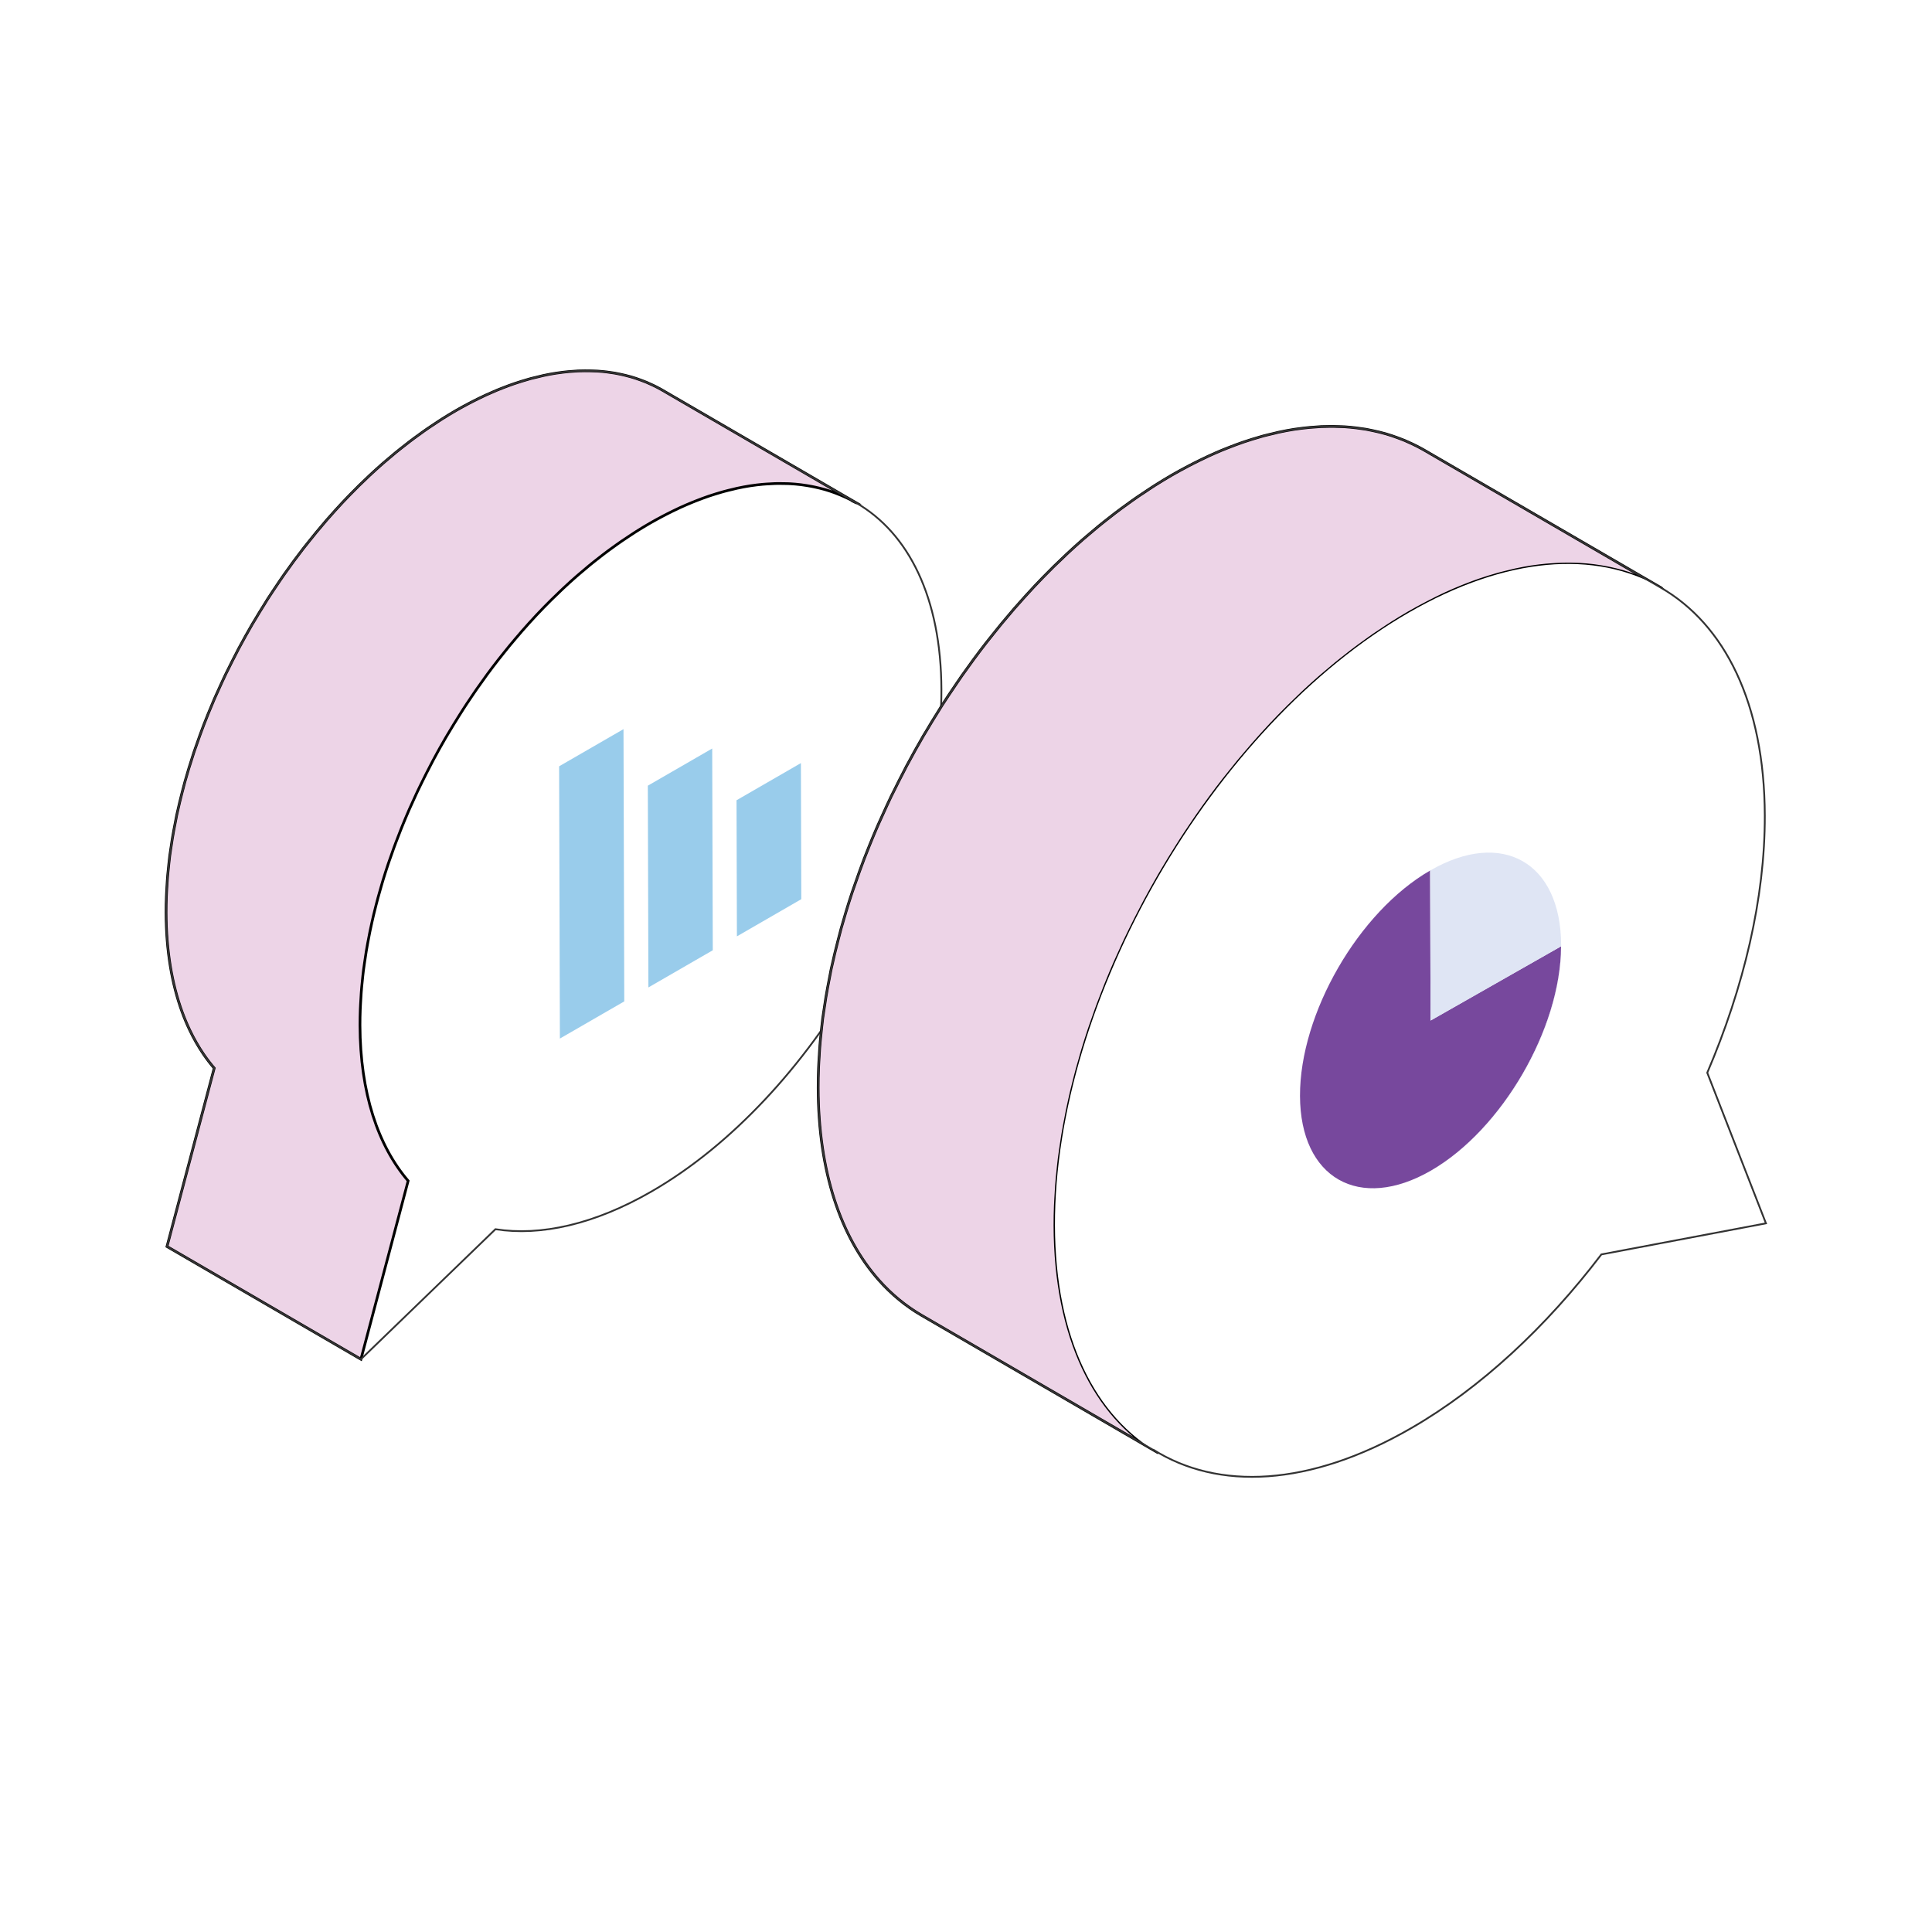 <?xml version="1.0" encoding="utf-8"?>
<!-- Generator: Adobe Illustrator 25.4.1, SVG Export Plug-In . SVG Version: 6.00 Build 0)  -->
<svg version="1.1" id="Layer_1" xmlns="http://www.w3.org/2000/svg" xmlns:xlink="http://www.w3.org/1999/xlink" x="0px" y="0px"
	 viewBox="0 0 1080 1080" style="enable-background:new 0 0 1080 1080;" xml:space="preserve">
<style type="text/css">
	.st0{fill:#FFFFFF;}
	.st1{fill:#EDD4E7;stroke:#000000;stroke-width:1.5;stroke-miterlimit:10;}
	.st2{fill:none;stroke:#333333;stroke-miterlimit:10;}
	.st3{fill:#99CCEB;}
	.st4{fill:#77489D;}
	.st5{fill:#DFE5F4;}
	.st6{fill:none;stroke:#DFE5F4;stroke-miterlimit:10;}
	.st7{fill:#DFE5F4;stroke:#333333;}
	.st8{fill:#FCF5F9;stroke:#000000;stroke-miterlimit:10;}
	.st9{fill:#FFFFFF;stroke:#333333;stroke-miterlimit:10;}
	.st10{fill-rule:evenodd;clip-rule:evenodd;fill:#EFE8EB;stroke:#000000;stroke-miterlimit:10;}
	.st11{fill:#333333;}
	.st12{fill:none;stroke:#DFE5F4;stroke-width:3;stroke-dasharray:6,6;}
	.st13{fill:#FFFFFF;stroke:#383838;}
	.st14{fill:#EDD4E7;stroke:#1E1E1E;}
	.st15{fill:#FFFFFF;stroke:#1E1E1E;}
	.st16{fill:none;stroke:#303030;stroke-miterlimit:10;}
	.st17{fill:#FDBD5F;filter:url(#Adobe_OpacityMaskFilter);}
	.st18{mask:url(#mask0_2_3152_00000052811064502208682330000017207196534220505522_);}
	.st19{fill:none;stroke:#FFFFFF;stroke-width:9;}
	.st20{fill:none;stroke:#333333;}
	.st21{fill-rule:evenodd;clip-rule:evenodd;fill:#77489D;}
	.st22{fill:#FFFFFF;filter:url(#Adobe_OpacityMaskFilter_00000134244584705034367590000018231172993412517017_);}
	.st23{fill-rule:evenodd;clip-rule:evenodd;fill:#010101;}
	.st24{mask:url(#path-14-outside-1_2_3152_00000121971414591794726120000017029139103497395087_);fill:#333333;}
	.st25{fill:none;stroke:#FFFFFF;stroke-width:2;stroke-miterlimit:10;}
	.st26{fill:none;stroke:#FFFFFF;stroke-width:2;}
	.st27{fill:#636BB2;}
	.st28{fill:none;stroke:#010101;stroke-miterlimit:10;}
	.st29{fill:#FFFFFF;stroke:#000000;stroke-miterlimit:10;}
	.st30{fill:none;stroke:#000000;stroke-miterlimit:10;}
	.st31{fill:#E0C8DC;stroke:#282828;stroke-miterlimit:10;}
	.st32{fill-rule:evenodd;clip-rule:evenodd;fill:#EDD4E7;stroke:#000000;stroke-width:1.5;stroke-miterlimit:10;}
	.st33{fill:#FFFFFF;stroke:#282828;stroke-miterlimit:10;}
	.st34{fill:#E0C8DC;}
	.st35{fill:#EDD4E7;}
</style>
<g id="_x34_">
	<path class="st0" d="M363.21,292.54c89.74-51.81,162.74-10.23,163.03,92.91c0.29,103.12-72.24,228.73-161.98,280.54
		c-32.13,18.55-62.06,25.07-87.32,21.14l-75.19,72.68l26.39-99.7c-16.89-19.71-26.81-49.21-26.92-87.01
		C200.94,469.96,273.45,344.36,363.21,292.54z"/>
	<path class="st1" d="M379.28,284.18c0.27-0.13,0.55-0.27,0.82-0.39c2.46-1.13,4.91-2.17,7.34-3.16c0.48-0.2,0.96-0.39,1.44-0.57
		c2.38-0.94,4.74-1.82,7.09-2.63c0.25-0.09,0.49-0.16,0.74-0.24c2.23-0.75,4.45-1.43,6.65-2.06c0.36-0.1,0.72-0.21,1.08-0.31
		c1.77-0.49,3.51-0.9,5.26-1.31c0.79-0.19,1.59-0.41,2.38-0.58c2.48-0.53,4.93-0.99,7.35-1.37c0.09-0.01,0.18-0.02,0.26-0.03
		c2.22-0.34,4.41-0.59,6.59-0.8c0.73-0.07,1.45-0.1,2.17-0.16c1.57-0.11,3.12-0.21,4.66-0.25c0.69-0.02,1.38-0.03,2.07-0.04
		c1.61-0.01,3.21,0.01,4.79,0.07c0.55,0.02,1.11,0.03,1.65,0.06c2.05,0.12,4.08,0.29,6.07,0.54c0.42,0.05,0.84,0.12,1.26,0.18
		c1.63,0.22,3.23,0.49,4.82,0.79c0.54,0.11,1.09,0.21,1.62,0.33c1.82,0.39,3.61,0.82,5.38,1.32c0.12,0.03,0.24,0.06,0.35,0.09
		c1.86,0.54,3.69,1.16,5.49,1.82c0.49,0.18,0.97,0.37,1.45,0.56c1.46,0.57,2.89,1.18,4.31,1.83c0.36,0.17,0.74,0.33,1.1,0.5
		c1.83,0.88,3.62,1.82,5.37,2.83l-0.02-0.01c0.01,0,0.01,0.01,0.02,0.01l-108.4-63c-0.29-0.17-0.59-0.34-0.89-0.51
		c-1.46-0.83-2.96-1.59-4.48-2.32c-0.36-0.18-0.74-0.33-1.11-0.5c-0.85-0.39-1.7-0.8-2.57-1.16c-0.57-0.24-1.16-0.44-1.73-0.67
		c-0.48-0.19-0.96-0.38-1.45-0.56c-1.78-0.65-3.57-1.27-5.4-1.8c-0.03-0.01-0.06-0.01-0.08-0.02c-0.12-0.03-0.24-0.06-0.35-0.09
		c-1.76-0.5-3.56-0.93-5.38-1.32c-0.54-0.12-1.08-0.22-1.62-0.33c-0.56-0.11-1.12-0.24-1.69-0.34c-1.03-0.18-2.08-0.31-3.13-0.45
		c-0.42-0.06-0.83-0.13-1.26-0.18c-1.79-0.22-3.6-0.4-5.43-0.51c-0.21-0.01-0.43-0.01-0.64-0.02c-0.55-0.03-1.1-0.04-1.66-0.06
		c-1.58-0.06-3.18-0.09-4.79-0.07c-0.69,0.01-1.38,0.02-2.07,0.04c-0.54,0.02-1.06,0.01-1.6,0.03c-1.01,0.05-2.04,0.15-3.06,0.22
		c-0.72,0.05-1.44,0.09-2.17,0.16c-2.17,0.2-4.36,0.46-6.58,0.8c-0.09,0.01-0.18,0.02-0.27,0.03c-0.01,0-0.02,0-0.03,0
		c-2.41,0.37-4.86,0.83-7.32,1.36c-0.79,0.17-1.59,0.39-2.38,0.58c-1.53,0.36-3.05,0.7-4.59,1.11c-0.22,0.06-0.44,0.13-0.66,0.19
		c-0.36,0.1-0.72,0.21-1.08,0.31c-2.2,0.63-4.41,1.31-6.64,2.06c-0.25,0.08-0.5,0.16-0.75,0.24c-2.34,0.8-4.7,1.69-7.08,2.62
		c-0.48,0.19-0.96,0.38-1.45,0.58c-0.49,0.2-0.98,0.38-1.48,0.59c-1.94,0.81-3.9,1.67-5.86,2.57c-0.27,0.13-0.55,0.27-0.82,0.39
		c-2.2,1.02-4.41,2.11-6.63,3.24c-0.65,0.33-1.3,0.67-1.95,1.01c-2.49,1.3-4.98,2.65-7.49,4.1c-2.61,1.51-5.21,3.1-7.79,4.73
		c-0.84,0.53-1.67,1.09-2.5,1.63c-1.75,1.14-3.49,2.29-5.23,3.48c-0.96,0.66-1.92,1.34-2.88,2.02c-1.61,1.14-3.2,2.29-4.79,3.47
		c-0.97,0.72-1.94,1.45-2.91,2.19c-1.61,1.23-3.2,2.48-4.79,3.75c-0.9,0.72-1.81,1.44-2.71,2.17c-1.8,1.47-3.58,2.98-5.35,4.51
		c-0.66,0.57-1.32,1.11-1.98,1.69c-2.41,2.12-4.81,4.28-7.17,6.49c-0.5,0.46-0.98,0.95-1.47,1.41c-1.58,1.49-3.16,2.99-4.72,4.52
		c-0.23,0.22-0.45,0.46-0.67,0.69c-2.8,2.78-5.57,5.6-8.3,8.51c-0.14,0.15-0.28,0.32-0.43,0.47c-2.58,2.76-5.12,5.58-7.63,8.45
		c-0.24,0.27-0.49,0.53-0.73,0.8c-0.98,1.13-1.93,2.29-2.9,3.44c-1.03,1.22-2.07,2.42-3.09,3.66c-1.25,1.51-2.48,3.06-3.71,4.6
		c-0.98,1.23-1.97,2.44-2.94,3.68c-0.18,0.23-0.36,0.45-0.54,0.68c-1.86,2.4-3.7,4.83-5.51,7.29c-0.09,0.11-0.17,0.23-0.25,0.35
		c-1.71,2.32-3.4,4.66-5.06,7.03c-0.21,0.3-0.41,0.6-0.62,0.9c-0.53,0.75-1.04,1.51-1.56,2.27c-1.38,2.01-2.74,4.02-4.08,6.06
		c-0.6,0.91-1.2,1.82-1.79,2.73c-0.45,0.69-0.91,1.38-1.36,2.08c-0.38,0.6-0.73,1.22-1.11,1.82c-2.15,3.41-4.25,6.84-6.3,10.31
		c-0.32,0.54-0.67,1.07-0.99,1.61c-0.12,0.21-0.23,0.42-0.34,0.62c-2.32,3.99-4.56,8.02-6.74,12.08c-0.18,0.33-0.37,0.65-0.54,0.98
		c-0.35,0.67-0.67,1.35-1.02,2.01c-1.7,3.24-3.35,6.51-4.96,9.79c-0.33,0.68-0.7,1.34-1.02,2.02c-0.32,0.68-0.64,1.36-0.96,2.04
		c-0.39,0.83-0.79,1.66-1.17,2.5c-1.15,2.45-2.27,4.92-3.36,7.39c-0.24,0.53-0.48,1.07-0.72,1.6c-0.08,0.19-0.17,0.38-0.26,0.57
		c-1.2,2.77-2.36,5.55-3.48,8.34c-0.31,0.76-0.6,1.53-0.91,2.29c-0.52,1.32-1.06,2.63-1.57,3.96c-0.37,0.97-0.72,1.94-1.09,2.92
		c-0.36,0.95-0.71,1.9-1.06,2.86c-0.93,2.55-1.83,5.1-2.7,7.66c-0.17,0.51-0.35,1.01-0.53,1.52c-0.04,0.13-0.09,0.25-0.13,0.37
		c-0.99,2.98-1.93,5.97-2.84,8.95c-0.26,0.84-0.49,1.68-0.74,2.53c-0.5,1.69-1.01,3.39-1.48,5.08c-0.15,0.55-0.28,1.09-0.43,1.64
		c-0.38,1.4-0.74,2.8-1.1,4.2c-0.48,1.86-0.95,3.72-1.39,5.58c-0.34,1.42-0.66,2.84-0.98,4.26c-0.22,0.99-0.47,1.98-0.68,2.97
		c-0.15,0.71-0.26,1.4-0.4,2.11c-0.44,2.13-0.84,4.25-1.23,6.38c-0.26,1.47-0.54,2.94-0.78,4.41c-0.36,2.19-0.68,4.38-0.99,6.56
		c-0.15,1.03-0.33,2.06-0.46,3.08c-0.06,0.43-0.1,0.86-0.15,1.3c-0.13,1.01-0.23,2.01-0.34,3.01c-0.24,2.08-0.45,4.16-0.63,6.23
		c-0.1,1.08-0.19,2.15-0.26,3.23c-0.16,2.1-0.28,4.19-0.38,6.27c-0.05,0.95-0.1,1.9-0.14,2.85c-0.11,2.99-0.18,5.97-0.17,8.92
		c0.06,21.26,3.23,39.9,8.99,55.65c1.28,3.5,2.69,6.85,4.22,10.06c2.3,4.82,4.87,9.3,7.7,13.46c1.89,2.77,3.89,5.38,6,7.85
		l-26.39,99.7l108.41,63l26.39-99.7c-16.89-19.71-26.81-49.21-26.92-87.01c-0.01-2.95,0.06-5.94,0.17-8.93
		c0.03-0.94,0.09-1.89,0.14-2.83c0.1-2.09,0.23-4.18,0.38-6.28c0.08-1.07,0.17-2.14,0.26-3.22c0.19-2.07,0.4-4.16,0.63-6.24
		c0.11-1,0.22-2,0.34-3c0.18-1.46,0.41-2.92,0.62-4.39c0.31-2.18,0.63-4.36,0.99-6.55c0.24-1.47,0.51-2.95,0.78-4.43
		c0.39-2.12,0.79-4.24,1.23-6.36c0.35-1.69,0.71-3.39,1.09-5.08c0.31-1.42,0.64-2.84,0.97-4.26c0.44-1.86,0.91-3.72,1.39-5.58
		c0.36-1.4,0.72-2.8,1.1-4.2c0.61-2.24,1.25-4.47,1.9-6.7c0.25-0.85,0.49-1.7,0.74-2.54c0.94-3.11,1.93-6.22,2.97-9.33
		c0.17-0.5,0.35-1,0.52-1.5c0.87-2.56,1.77-5.13,2.71-7.68c0.35-0.95,0.71-1.9,1.06-2.86c0.86-2.3,1.75-4.59,2.66-6.88
		c0.3-0.76,0.6-1.52,0.9-2.27c1.21-2.98,2.45-5.96,3.74-8.92c0.24-0.54,0.48-1.07,0.72-1.61c1.09-2.47,2.21-4.94,3.36-7.39
		c0.38-0.83,0.78-1.66,1.17-2.49c0.65-1.36,1.32-2.71,1.98-4.07c1.6-3.28,3.25-6.53,4.95-9.77c0.52-1,1.04-2.01,1.57-3.01
		c2.17-4.06,4.41-8.09,6.73-12.07c0.44-0.76,0.9-1.5,1.34-2.25c2.04-3.47,4.15-6.9,6.29-10.3c0.82-1.3,1.64-2.61,2.47-3.9
		c0.59-0.91,1.19-1.82,1.78-2.72c1.34-2.04,2.71-4.07,4.09-6.08c0.52-0.75,1.03-1.51,1.55-2.26c1.87-2.69,3.77-5.35,5.7-7.98
		c0.08-0.1,0.15-0.2,0.22-0.3c1.98-2.69,4-5.34,6.05-7.97c0.97-1.25,1.96-2.46,2.94-3.69c1.23-1.54,2.46-3.08,3.71-4.6
		c1.02-1.23,2.05-2.43,3.08-3.65c1.21-1.42,2.41-2.85,3.64-4.25c2.51-2.87,5.05-5.68,7.63-8.44c0.15-0.16,0.28-0.32,0.43-0.47
		c2.72-2.9,5.49-5.73,8.29-8.5c1.79-1.77,3.59-3.51,5.4-5.22c0.49-0.46,0.97-0.94,1.47-1.4c2.37-2.22,4.76-4.38,7.18-6.5
		c0.65-0.57,1.31-1.11,1.96-1.67c1.78-1.53,3.56-3.05,5.36-4.52c0.89-0.74,1.8-1.44,2.7-2.17c1.59-1.27,3.19-2.53,4.8-3.75
		c0.97-0.74,1.93-1.46,2.9-2.19c1.59-1.18,3.19-2.34,4.8-3.47c0.96-0.68,1.92-1.36,2.89-2.02c1.73-1.19,3.48-2.34,5.23-3.48
		c0.83-0.54,1.66-1.1,2.5-1.63c2.58-1.63,5.18-3.22,7.8-4.73c2.51-1.45,5.01-2.8,7.49-4.11c0.65-0.34,1.3-0.68,1.95-1.01
		C374.87,286.29,377.08,285.2,379.28,284.18z"/>
	<path class="st2" d="M478.84,281.22c-0.09-0.06-0.2-0.1-0.29-0.15c29.34,16.88,47.55,52.98,47.7,104.39
		c0.29,103.12-72.24,228.73-161.98,280.54c-32.13,18.55-62.06,25.07-87.32,21.14l-75.19,72.68l-108.4-63l26.39-99.7
		c-2.11-2.46-4.11-5.08-6-7.85c-2.83-4.15-5.41-8.64-7.7-13.46c-1.53-3.21-2.94-6.57-4.22-10.06c-5.76-15.75-8.93-34.38-8.99-55.65
		c-0.01-2.95,0.06-5.93,0.17-8.92c0.03-0.94,0.09-1.89,0.14-2.85c0.1-2.08,0.23-4.17,0.38-6.27c0.08-1.07,0.17-2.15,0.26-3.23
		c0.18-2.07,0.39-4.15,0.63-6.23c0.11-1,0.22-2,0.34-3.01c0.05-0.43,0.09-0.86,0.15-1.3c0.13-1.02,0.32-2.06,0.46-3.08
		c0.31-2.19,0.63-4.37,0.99-6.56c0.25-1.47,0.51-2.94,0.78-4.41c0.39-2.12,0.79-4.25,1.23-6.38c0.15-0.7,0.26-1.4,0.41-2.11
		c0.21-0.99,0.46-1.98,0.68-2.97c0.32-1.42,0.64-2.84,0.98-4.26c0.44-1.86,0.91-3.72,1.39-5.58c0.36-1.4,0.72-2.8,1.1-4.2
		c0.15-0.55,0.27-1.09,0.43-1.64c0.47-1.69,0.98-3.39,1.48-5.08c0.25-0.84,0.48-1.69,0.74-2.53c0.9-2.98,1.84-5.97,2.84-8.95
		c0.04-0.13,0.09-0.25,0.13-0.37c0.17-0.51,0.35-1.01,0.53-1.52c0.87-2.56,1.77-5.11,2.7-7.66c0.35-0.95,0.71-1.9,1.06-2.86
		c0.36-0.97,0.71-1.95,1.08-2.92c0.51-1.32,1.04-2.64,1.57-3.96c0.3-0.76,0.6-1.53,0.9-2.29c1.13-2.79,2.29-5.56,3.49-8.34
		c0.08-0.19,0.17-0.38,0.26-0.57c0.23-0.54,0.48-1.07,0.72-1.6c1.09-2.47,2.21-4.94,3.36-7.39c0.39-0.83,0.78-1.67,1.17-2.5
		c0.32-0.68,0.63-1.36,0.96-2.04c0.33-0.68,0.69-1.34,1.02-2.02c1.6-3.28,3.26-6.55,4.96-9.79c0.35-0.67,0.67-1.35,1.02-2.01
		c0.18-0.33,0.37-0.65,0.54-0.98c2.18-4.06,4.42-8.1,6.74-12.08c0.12-0.21,0.23-0.42,0.34-0.62c0.32-0.55,0.67-1.07,0.99-1.61
		c2.05-3.47,4.15-6.91,6.3-10.31c0.38-0.6,0.73-1.22,1.11-1.82c0.45-0.7,0.91-1.38,1.36-2.08c0.59-0.91,1.19-1.83,1.79-2.73
		c1.34-2.03,2.7-4.05,4.08-6.06c0.52-0.76,1.03-1.52,1.56-2.27c0.21-0.3,0.41-0.61,0.62-0.9c1.66-2.37,3.35-4.7,5.05-7.03
		c0.09-0.12,0.17-0.24,0.25-0.35c1.81-2.46,3.65-4.89,5.51-7.29c0.18-0.23,0.36-0.45,0.54-0.68c0.97-1.24,1.96-2.46,2.94-3.68
		c1.23-1.54,2.46-3.08,3.71-4.6c1.02-1.24,2.06-2.44,3.09-3.66c0.97-1.14,1.92-2.31,2.9-3.44c0.24-0.27,0.49-0.53,0.73-0.8
		c2.51-2.87,5.05-5.69,7.63-8.45c0.14-0.15,0.28-0.32,0.43-0.47c2.72-2.9,5.5-5.73,8.29-8.51c0.23-0.23,0.45-0.47,0.67-0.69
		c1.56-1.54,3.14-3.03,4.72-4.52c0.49-0.47,0.98-0.95,1.47-1.41c2.37-2.21,4.76-4.37,7.17-6.49c0.66-0.57,1.32-1.12,1.98-1.69
		c1.77-1.53,3.55-3.04,5.35-4.51c0.9-0.74,1.81-1.45,2.71-2.17c1.59-1.27,3.18-2.52,4.79-3.75c0.97-0.74,1.94-1.47,2.91-2.19
		c1.59-1.18,3.19-2.33,4.8-3.47c0.96-0.68,1.92-1.36,2.88-2.02c1.74-1.19,3.48-2.34,5.23-3.48c0.83-0.54,1.66-1.1,2.5-1.63
		c2.58-1.63,5.18-3.22,7.79-4.73c2.51-1.45,5.01-2.8,7.49-4.1c0.65-0.34,1.31-0.68,1.95-1.01c2.22-1.14,4.43-2.22,6.62-3.24
		c0.27-0.13,0.55-0.27,0.83-0.39c1.96-0.9,3.92-1.76,5.86-2.57c0.49-0.21,0.98-0.39,1.48-0.59c0.48-0.2,0.97-0.39,1.45-0.58
		c2.38-0.94,4.74-1.82,7.08-2.62c0.25-0.09,0.5-0.16,0.75-0.24c2.23-0.75,4.45-1.43,6.64-2.06c0.36-0.1,0.73-0.21,1.08-0.31
		c0.22-0.06,0.44-0.13,0.65-0.19c1.55-0.42,3.07-0.76,4.59-1.11c0.79-0.19,1.6-0.41,2.38-0.58c2.46-0.53,4.91-0.99,7.32-1.36
		c0.01,0,0.02,0,0.03,0c0.09-0.01,0.18-0.02,0.27-0.03c2.22-0.34,4.41-0.59,6.58-0.8c0.73-0.07,1.45-0.1,2.17-0.16
		c1.02-0.07,2.05-0.18,3.06-0.22c0.54-0.02,1.07-0.01,1.6-0.03c0.69-0.02,1.38-0.03,2.07-0.04c1.61-0.01,3.21,0.01,4.79,0.07
		c0.55,0.02,1.11,0.03,1.66,0.06c0.21,0.01,0.43,0.01,0.64,0.02c1.84,0.12,3.64,0.29,5.43,0.51c0.42,0.05,0.83,0.12,1.26,0.18
		c1.05,0.14,2.1,0.27,3.13,0.45c0.57,0.1,1.12,0.23,1.69,0.34c0.54,0.11,1.08,0.21,1.62,0.33c1.82,0.39,3.61,0.82,5.38,1.32
		c0.12,0.03,0.24,0.06,0.35,0.09c0.03,0.01,0.06,0.01,0.08,0.02c1.84,0.53,3.63,1.15,5.4,1.8c0.49,0.18,0.97,0.37,1.45,0.56
		c0.58,0.23,1.16,0.43,1.73,0.67c0.87,0.36,1.71,0.77,2.57,1.16c0.37,0.17,0.74,0.33,1.11,0.5c1.52,0.73,3.02,1.5,4.48,2.32
		c0.3,0.17,0.59,0.34,0.89,0.51L478.84,281.22z M478.84,281.22l-0.02-0.01C478.82,281.21,478.83,281.22,478.84,281.22z"/>
	<path class="st1" d="M807.1,332.25c0.33-0.16,0.67-0.32,1-0.48c3.01-1.38,6-2.66,8.97-3.86c0.59-0.24,1.17-0.47,1.75-0.7
		c2.91-1.15,5.8-2.23,8.67-3.21c0.29-0.1,0.58-0.19,0.87-0.28c2.74-0.92,5.45-1.76,8.14-2.52c0.44-0.13,0.88-0.26,1.32-0.38
		c2.16-0.6,4.28-1.1,6.41-1.6c0.97-0.23,1.95-0.5,2.91-0.71c3.02-0.65,6.02-1.21,8.98-1.67c0.11-0.02,0.21-0.02,0.32-0.04
		c2.71-0.41,5.39-0.73,8.05-0.97c0.89-0.08,1.76-0.13,2.64-0.19c1.91-0.14,3.82-0.26,5.71-0.31c0.84-0.03,1.68-0.04,2.52-0.05
		c1.97-0.02,3.92,0.01,5.85,0.09c0.67,0.03,1.35,0.03,2.02,0.07c2.5,0.14,4.98,0.36,7.41,0.66c0.51,0.06,1.01,0.15,1.53,0.22
		c1.99,0.27,3.95,0.6,5.89,0.97c0.66,0.13,1.32,0.26,1.97,0.4c2.22,0.48,4.42,1,6.57,1.62c0.14,0.04,0.29,0.07,0.43,0.11
		c2.28,0.66,4.5,1.42,6.7,2.23c0.59,0.22,1.18,0.45,1.77,0.68c1.78,0.7,3.53,1.44,5.25,2.24c0.45,0.21,0.9,0.4,1.35,0.61
		c2.23,1.07,4.42,2.21,6.56,3.45l-0.01-0.01c0,0,0.01,0,0.01,0.01L796.3,251.72c-0.36-0.21-0.72-0.42-1.09-0.62
		c-1.79-1.01-3.62-1.94-5.47-2.83c-0.45-0.21-0.9-0.41-1.35-0.61c-1.04-0.48-2.07-0.98-3.13-1.42c-0.7-0.29-1.41-0.54-2.12-0.82
		c-0.59-0.23-1.17-0.46-1.77-0.68c-2.17-0.8-4.36-1.55-6.59-2.2c-0.03-0.01-0.07-0.02-0.1-0.03c-0.14-0.04-0.29-0.07-0.43-0.11
		c-2.15-0.61-4.35-1.14-6.57-1.61c-0.66-0.14-1.31-0.27-1.97-0.4c-0.69-0.13-1.37-0.3-2.06-0.42c-1.26-0.22-2.55-0.38-3.83-0.55
		c-0.51-0.07-1.01-0.16-1.53-0.22c-2.19-0.27-4.39-0.48-6.63-0.63c-0.26-0.02-0.52-0.01-0.78-0.03c-0.67-0.04-1.35-0.05-2.02-0.07
		c-1.93-0.08-3.88-0.11-5.85-0.09c-0.84,0.01-1.68,0.02-2.52,0.05c-0.65,0.02-1.3,0.01-1.95,0.04c-1.24,0.06-2.5,0.18-3.75,0.27
		c-0.88,0.06-1.76,0.11-2.65,0.19c-2.65,0.25-5.33,0.56-8.05,0.97c-0.11,0.02-0.21,0.02-0.32,0.04c-0.01,0-0.02,0-0.03,0
		c-2.95,0.45-5.93,1.01-8.94,1.66c-0.96,0.21-1.94,0.48-2.91,0.71c-1.86,0.44-3.72,0.85-5.61,1.36c-0.27,0.07-0.54,0.16-0.8,0.23
		c-0.44,0.12-0.88,0.26-1.31,0.38c-2.69,0.77-5.4,1.6-8.14,2.52c-0.29,0.1-0.59,0.19-0.88,0.29c-2.87,0.98-5.75,2.06-8.66,3.21
		c-0.58,0.23-1.17,0.46-1.76,0.7c-0.6,0.24-1.2,0.47-1.81,0.72c-2.37,0.99-4.76,2.04-7.16,3.14c-0.33,0.15-0.67,0.33-1.01,0.48
		c-2.68,1.25-5.38,2.57-8.09,3.96c-0.79,0.41-1.59,0.82-2.38,1.23c-3.03,1.59-6.08,3.24-9.15,5.01c-3.19,1.84-6.36,3.78-9.52,5.77
		c-1.02,0.64-2.03,1.33-3.05,1.99c-2.14,1.39-4.27,2.8-6.39,4.25c-1.17,0.8-2.33,1.63-3.5,2.45c-1.97,1.39-3.93,2.81-5.88,4.25
		c-1.18,0.88-2.36,1.76-3.54,2.66c-1.96,1.5-3.92,3.04-5.86,4.59c-1.1,0.88-2.2,1.74-3.29,2.64c-2.2,1.81-4.39,3.66-6.56,5.53
		c-0.79,0.68-1.6,1.34-2.39,2.04c-2.95,2.58-5.87,5.22-8.76,7.93c-0.61,0.57-1.2,1.16-1.8,1.73c-1.93,1.83-3.86,3.65-5.76,5.52
		c-0.28,0.27-0.55,0.57-0.83,0.85c-3.42,3.39-6.8,6.84-10.12,10.38c-0.18,0.19-0.35,0.39-0.53,0.59c-3.14,3.37-6.24,6.8-9.3,10.3
		c-0.29,0.33-0.6,0.65-0.89,0.98c-1.2,1.38-2.37,2.8-3.55,4.2c-1.26,1.49-2.53,2.96-3.78,4.47c-1.53,1.85-3.02,3.73-4.52,5.61
		c-1.2,1.5-2.41,2.98-3.59,4.5c-0.22,0.28-0.44,0.55-0.66,0.83c-2.27,2.93-4.51,5.9-6.73,8.9c-0.09,0.13-0.18,0.26-0.28,0.38
		c-2.09,2.85-4.16,5.72-6.2,8.62c-0.26,0.36-0.5,0.73-0.75,1.09c-0.64,0.92-1.27,1.86-1.91,2.79c-1.68,2.45-3.35,4.91-4.99,7.39
		c-0.73,1.11-1.46,2.22-2.18,3.33c-0.55,0.85-1.12,1.69-1.66,2.54c-0.46,0.73-0.89,1.48-1.35,2.21c-2.63,4.16-5.2,8.36-7.7,12.61
		c-0.39,0.66-0.81,1.3-1.2,1.96c-0.14,0.25-0.27,0.51-0.42,0.76c-2.83,4.87-5.57,9.79-8.22,14.76c-0.22,0.4-0.45,0.79-0.67,1.2
		c-0.43,0.81-0.82,1.65-1.25,2.46c-2.07,3.96-4.09,7.94-6.05,11.94c-0.41,0.83-0.85,1.64-1.25,2.47c-0.4,0.83-0.78,1.66-1.17,2.49
		c-0.48,1.01-0.95,2.02-1.42,3.03c-1.4,3-2.77,6.01-4.1,9.02c-0.29,0.66-0.59,1.31-0.88,1.97c-0.1,0.24-0.21,0.47-0.31,0.71
		c-1.47,3.38-2.88,6.78-4.26,10.18c-0.37,0.92-0.73,1.84-1.09,2.75c-0.65,1.62-1.31,3.24-1.93,4.87c-0.45,1.18-0.87,2.37-1.32,3.56
		c-0.43,1.16-0.87,2.32-1.29,3.48c-1.14,3.12-2.24,6.24-3.3,9.37c-0.21,0.62-0.43,1.23-0.64,1.85c-0.06,0.16-0.11,0.31-0.17,0.47
		c-1.21,3.64-2.36,7.28-3.46,10.92c-0.31,1.03-0.6,2.06-0.9,3.09c-0.61,2.07-1.24,4.14-1.81,6.21c-0.19,0.66-0.34,1.32-0.52,1.99
		c-0.46,1.71-0.9,3.42-1.34,5.13c-0.58,2.27-1.16,4.54-1.7,6.81c-0.41,1.74-0.8,3.47-1.19,5.2c-0.27,1.21-0.58,2.42-0.83,3.63
		c-0.18,0.86-0.32,1.72-0.5,2.57c-0.53,2.59-1.02,5.18-1.49,7.76c-0.33,1.81-0.66,3.61-0.96,5.41c-0.44,2.67-0.83,5.32-1.21,7.98
		c-0.18,1.26-0.41,2.53-0.57,3.79c-0.07,0.53-0.12,1.06-0.18,1.59c-0.15,1.22-0.28,2.42-0.41,3.64c-0.29,2.55-0.55,5.1-0.78,7.64
		c-0.12,1.31-0.22,2.62-0.32,3.92c-0.19,2.57-0.34,5.13-0.47,7.69c-0.06,1.15-0.13,2.3-0.17,3.44c-0.13,3.65-0.22,7.29-0.21,10.9
		c0.13,46.9,12.59,83.38,33.83,107.42c7.08,8.01,15.14,14.64,24.04,19.81l132.35,76.91c-35.61-20.69-57.69-64.69-57.87-127.23
		c-0.01-3.61,0.07-7.25,0.21-10.9c0.04-1.15,0.11-2.3,0.17-3.44c0.12-2.55,0.27-5.11,0.47-7.69c0.1-1.31,0.21-2.61,0.32-3.93
		c0.23-2.54,0.49-5.08,0.78-7.63c0.14-1.22,0.26-2.43,0.41-3.65c0.23-1.78,0.5-3.57,0.75-5.36c0.38-2.66,0.77-5.33,1.21-8
		c0.3-1.8,0.63-3.6,0.96-5.4c0.47-2.58,0.96-5.17,1.49-7.76c0.43-2.07,0.87-4.14,1.33-6.21c0.38-1.73,0.78-3.46,1.19-5.19
		c0.54-2.27,1.11-4.54,1.7-6.81c0.44-1.71,0.87-3.42,1.34-5.13c0.75-2.74,1.53-5.48,2.34-8.22c0.3-1.02,0.58-2.04,0.89-3.06
		c1.15-3.8,2.36-7.6,3.63-11.39c0.21-0.63,0.44-1.26,0.65-1.88c1.06-3.12,2.15-6.23,3.29-9.34c0.42-1.16,0.86-2.32,1.29-3.47
		c1.05-2.82,2.14-5.63,3.25-8.43c0.36-0.92,0.72-1.84,1.09-2.75c1.47-3.64,3-7.27,4.57-10.89c0.29-0.66,0.59-1.31,0.88-1.97
		c1.33-3.02,2.7-6.03,4.1-9.03c0.47-1.01,0.94-2.01,1.42-3.02c0.79-1.66,1.62-3.31,2.42-4.97c1.96-4,3.98-7.99,6.06-11.94
		c0.64-1.21,1.26-2.43,1.91-3.65c2.66-4.96,5.4-9.89,8.22-14.76c0.53-0.91,1.09-1.82,1.62-2.73c2.5-4.24,5.07-8.44,7.7-12.6
		c1-1.59,1.99-3.18,3.02-4.76c0.72-1.12,1.45-2.23,2.18-3.33c1.64-2.49,3.31-4.96,4.99-7.41c0.64-0.92,1.26-1.85,1.9-2.77
		c2.28-3.27,4.6-6.52,6.96-9.72c0.09-0.13,0.18-0.26,0.27-0.38c2.42-3.29,4.89-6.52,7.39-9.73c1.19-1.52,2.4-3.01,3.6-4.51
		c1.5-1.88,3-3.77,4.52-5.61c1.24-1.5,2.51-2.97,3.76-4.45c1.48-1.74,2.95-3.48,4.45-5.19c3.07-3.5,6.17-6.95,9.33-10.32
		c0.17-0.18,0.33-0.37,0.51-0.56c3.33-3.54,6.71-7,10.13-10.38c2.17-2.15,4.37-4.27,6.58-6.36c0.61-0.57,1.2-1.17,1.81-1.73
		c2.89-2.7,5.81-5.34,8.76-7.92c0.79-0.7,1.6-1.36,2.4-2.05c2.17-1.87,4.35-3.72,6.55-5.52c1.09-0.89,2.19-1.76,3.29-2.64
		c1.94-1.55,3.9-3.09,5.86-4.59c1.18-0.9,2.36-1.78,3.54-2.66c1.95-1.44,3.91-2.86,5.87-4.25c1.17-0.82,2.33-1.65,3.5-2.46
		c2.12-1.45,4.26-2.86,6.4-4.25c1.01-0.66,2.02-1.34,3.04-1.98c3.16-1.99,6.33-3.93,9.52-5.77c3.07-1.77,6.11-3.42,9.15-5.01
		c0.8-0.42,1.59-0.83,2.39-1.24C801.72,334.83,804.42,333.5,807.1,332.25z"/>
	<path class="st0" d="M787.48,342.46c109.58-63.27,198.7-12.48,199.05,113.43c0.13,46.16-11.74,96.01-32.16,143.78l32.8,84.19
		l-92,17.38c-30.71,40.34-67.2,74.54-106.41,97.17C679.2,861.66,590.07,810.89,589.72,685
		C589.36,559.07,677.91,405.72,787.48,342.46z"/>
	<path class="st2" d="M954.37,599.67c20.42-47.76,32.29-97.62,32.16-143.77c-0.18-62.76-22.41-106.84-58.23-127.45
		c0.11,0.07,0.24,0.12,0.35,0.19L796.3,251.72c-0.36-0.21-0.72-0.42-1.09-0.62c-1.79-1.01-3.62-1.94-5.47-2.83
		c-0.45-0.21-0.9-0.41-1.35-0.61c-1.04-0.48-2.07-0.98-3.13-1.42c-0.7-0.29-1.41-0.54-2.12-0.82c-0.59-0.23-1.17-0.46-1.77-0.68
		c-2.17-0.8-4.36-1.55-6.59-2.2c-0.03-0.01-0.07-0.02-0.1-0.03c-0.14-0.04-0.29-0.07-0.43-0.11c-2.15-0.61-4.35-1.14-6.57-1.61
		c-0.66-0.14-1.31-0.27-1.97-0.4c-0.69-0.13-1.37-0.3-2.06-0.42c-1.26-0.22-2.55-0.38-3.83-0.55c-0.51-0.07-1.01-0.16-1.53-0.22
		c-2.19-0.27-4.39-0.48-6.63-0.63c-0.26-0.02-0.52-0.01-0.78-0.03c-0.67-0.04-1.35-0.05-2.02-0.07c-1.93-0.08-3.88-0.11-5.85-0.09
		c-0.84,0.01-1.68,0.02-2.52,0.05c-0.65,0.02-1.3,0.01-1.95,0.04c-1.24,0.06-2.5,0.18-3.75,0.27c-0.88,0.06-1.76,0.11-2.65,0.19
		c-2.65,0.25-5.33,0.56-8.05,0.97c-0.11,0.02-0.21,0.02-0.32,0.04c-0.01,0-0.02,0-0.03,0c-2.95,0.45-5.93,1.01-8.94,1.66
		c-0.96,0.21-1.94,0.48-2.91,0.71c-1.86,0.44-3.72,0.85-5.61,1.36c-0.27,0.07-0.54,0.16-0.8,0.23c-0.44,0.12-0.88,0.26-1.31,0.38
		c-2.69,0.77-5.41,1.6-8.14,2.52c-0.29,0.1-0.59,0.19-0.88,0.29c-2.87,0.98-5.75,2.06-8.66,3.21c-0.58,0.23-1.17,0.46-1.76,0.7
		c-0.6,0.24-1.2,0.47-1.81,0.72c-2.37,0.99-4.76,2.04-7.16,3.14c-0.33,0.15-0.67,0.33-1.01,0.48c-2.68,1.25-5.38,2.57-8.09,3.96
		c-0.79,0.41-1.59,0.82-2.38,1.23c-3.03,1.59-6.08,3.24-9.15,5.01c-3.19,1.84-6.36,3.78-9.52,5.77c-1.02,0.64-2.03,1.33-3.05,1.99
		c-2.14,1.39-4.27,2.8-6.39,4.25c-1.17,0.8-2.33,1.63-3.5,2.45c-1.97,1.39-3.93,2.81-5.88,4.25c-1.18,0.88-2.36,1.76-3.54,2.66
		c-1.96,1.5-3.92,3.04-5.86,4.59c-1.1,0.88-2.2,1.74-3.29,2.64c-2.2,1.81-4.39,3.66-6.56,5.53c-0.79,0.68-1.6,1.34-2.39,2.04
		c-2.95,2.58-5.87,5.22-8.76,7.93c-0.61,0.57-1.2,1.16-1.8,1.73c-1.93,1.83-3.86,3.65-5.76,5.52c-0.28,0.27-0.55,0.57-0.83,0.85
		c-3.42,3.39-6.8,6.84-10.12,10.38c-0.18,0.19-0.35,0.39-0.53,0.59c-3.14,3.37-6.24,6.8-9.3,10.3c-0.29,0.33-0.6,0.65-0.89,0.98
		c-1.2,1.38-2.37,2.8-3.55,4.2c-1.26,1.49-2.53,2.96-3.78,4.47c-1.53,1.85-3.02,3.73-4.52,5.61c-1.2,1.5-2.41,2.98-3.59,4.5
		c-0.22,0.28-0.44,0.55-0.66,0.83c-2.27,2.93-4.51,5.9-6.73,8.9c-0.09,0.13-0.18,0.26-0.28,0.38c-2.09,2.85-4.16,5.72-6.2,8.62
		c-0.26,0.36-0.5,0.73-0.75,1.09c-0.64,0.92-1.27,1.86-1.91,2.79c-1.68,2.45-3.34,4.91-4.98,7.39c-0.73,1.11-1.46,2.22-2.18,3.33
		c-0.55,0.85-1.12,1.69-1.66,2.54c-0.46,0.73-0.89,1.48-1.35,2.21c-2.63,4.16-5.2,8.36-7.7,12.61c-0.39,0.66-0.81,1.3-1.2,1.96
		c-0.14,0.25-0.27,0.51-0.42,0.76c-2.83,4.87-5.57,9.79-8.22,14.76c-0.22,0.4-0.45,0.79-0.67,1.2c-0.43,0.81-0.82,1.65-1.25,2.46
		c-2.07,3.96-4.09,7.94-6.05,11.94c-0.41,0.83-0.85,1.64-1.25,2.47c-0.4,0.83-0.78,1.66-1.17,2.49c-0.48,1.01-0.95,2.02-1.42,3.03
		c-1.4,3-2.77,6.01-4.1,9.02c-0.29,0.66-0.59,1.31-0.88,1.97c-0.1,0.24-0.21,0.47-0.31,0.71c-1.47,3.38-2.88,6.78-4.26,10.18
		c-0.37,0.92-0.73,1.84-1.09,2.75c-0.65,1.62-1.31,3.24-1.93,4.87c-0.45,1.18-0.87,2.37-1.32,3.56c-0.43,1.16-0.87,2.32-1.29,3.48
		c-1.14,3.12-2.24,6.24-3.3,9.37c-0.21,0.62-0.43,1.23-0.64,1.85c-0.06,0.16-0.11,0.31-0.17,0.47c-1.21,3.64-2.36,7.28-3.46,10.92
		c-0.31,1.03-0.6,2.06-0.9,3.09c-0.61,2.07-1.24,4.14-1.81,6.21c-0.19,0.66-0.34,1.32-0.52,1.99c-0.46,1.71-0.9,3.42-1.34,5.13
		c-0.58,2.27-1.16,4.54-1.7,6.81c-0.41,1.74-0.8,3.47-1.19,5.2c-0.27,1.21-0.58,2.42-0.83,3.63c-0.18,0.86-0.32,1.72-0.5,2.57
		c-0.53,2.59-1.02,5.18-1.49,7.76c-0.33,1.81-0.66,3.61-0.96,5.41c-0.44,2.67-0.83,5.32-1.21,7.98c-0.18,1.26-0.41,2.53-0.57,3.79
		c-0.07,0.53-0.12,1.06-0.18,1.59c-0.15,1.22-0.28,2.42-0.41,3.64c-0.29,2.55-0.55,5.1-0.78,7.64c-0.12,1.31-0.22,2.62-0.32,3.92
		c-0.19,2.57-0.34,5.13-0.47,7.69c-0.06,1.15-0.13,2.3-0.17,3.44c-0.13,3.65-0.22,7.29-0.21,10.9
		c0.13,46.9,12.59,83.38,33.83,107.42c7.08,8.01,15.14,14.64,24.04,19.81l132.35,76.91c-1.04-0.6-2.02-1.29-3.03-1.93
		c36.29,22.98,87.49,20.86,144.22-11.89c39.21-22.63,75.7-56.83,106.4-97.17l92-17.38L954.37,599.67z"/>
	<path class="st3" d="M362.14,439.2l0.32,112.78l35.99-20.78l-0.32-112.78L362.14,439.2z"/>
	<path class="st3" d="M411.72,447.35l0.22,76.08l35.99-20.78l-0.22-76.08L411.72,447.35z"/>
	<path class="st3" d="M312.55,428.37l0.43,152.19l35.99-20.78l-0.43-152.19L312.55,428.37z"/>
	<path class="st4" d="M799.46,486.62l0.24,83.87l72.95-41.5c-0.14,45.91-32.89,102.38-72.71,125.37
		c-40.04,23.12-73.09,4.29-73.23-41.73C726.58,566.62,759.41,509.74,799.46,486.62z"/>
	<path class="st5" d="M799.46,486.63c40.31-23.28,73.1-4.59,73.23,41.73c0.13,46.32-32.44,102.74-72.75,126.01
		c39.82-22.99,72.58-79.46,72.71-125.37l-72.95,41.5L799.46,486.63z"/>
</g>
</svg>
